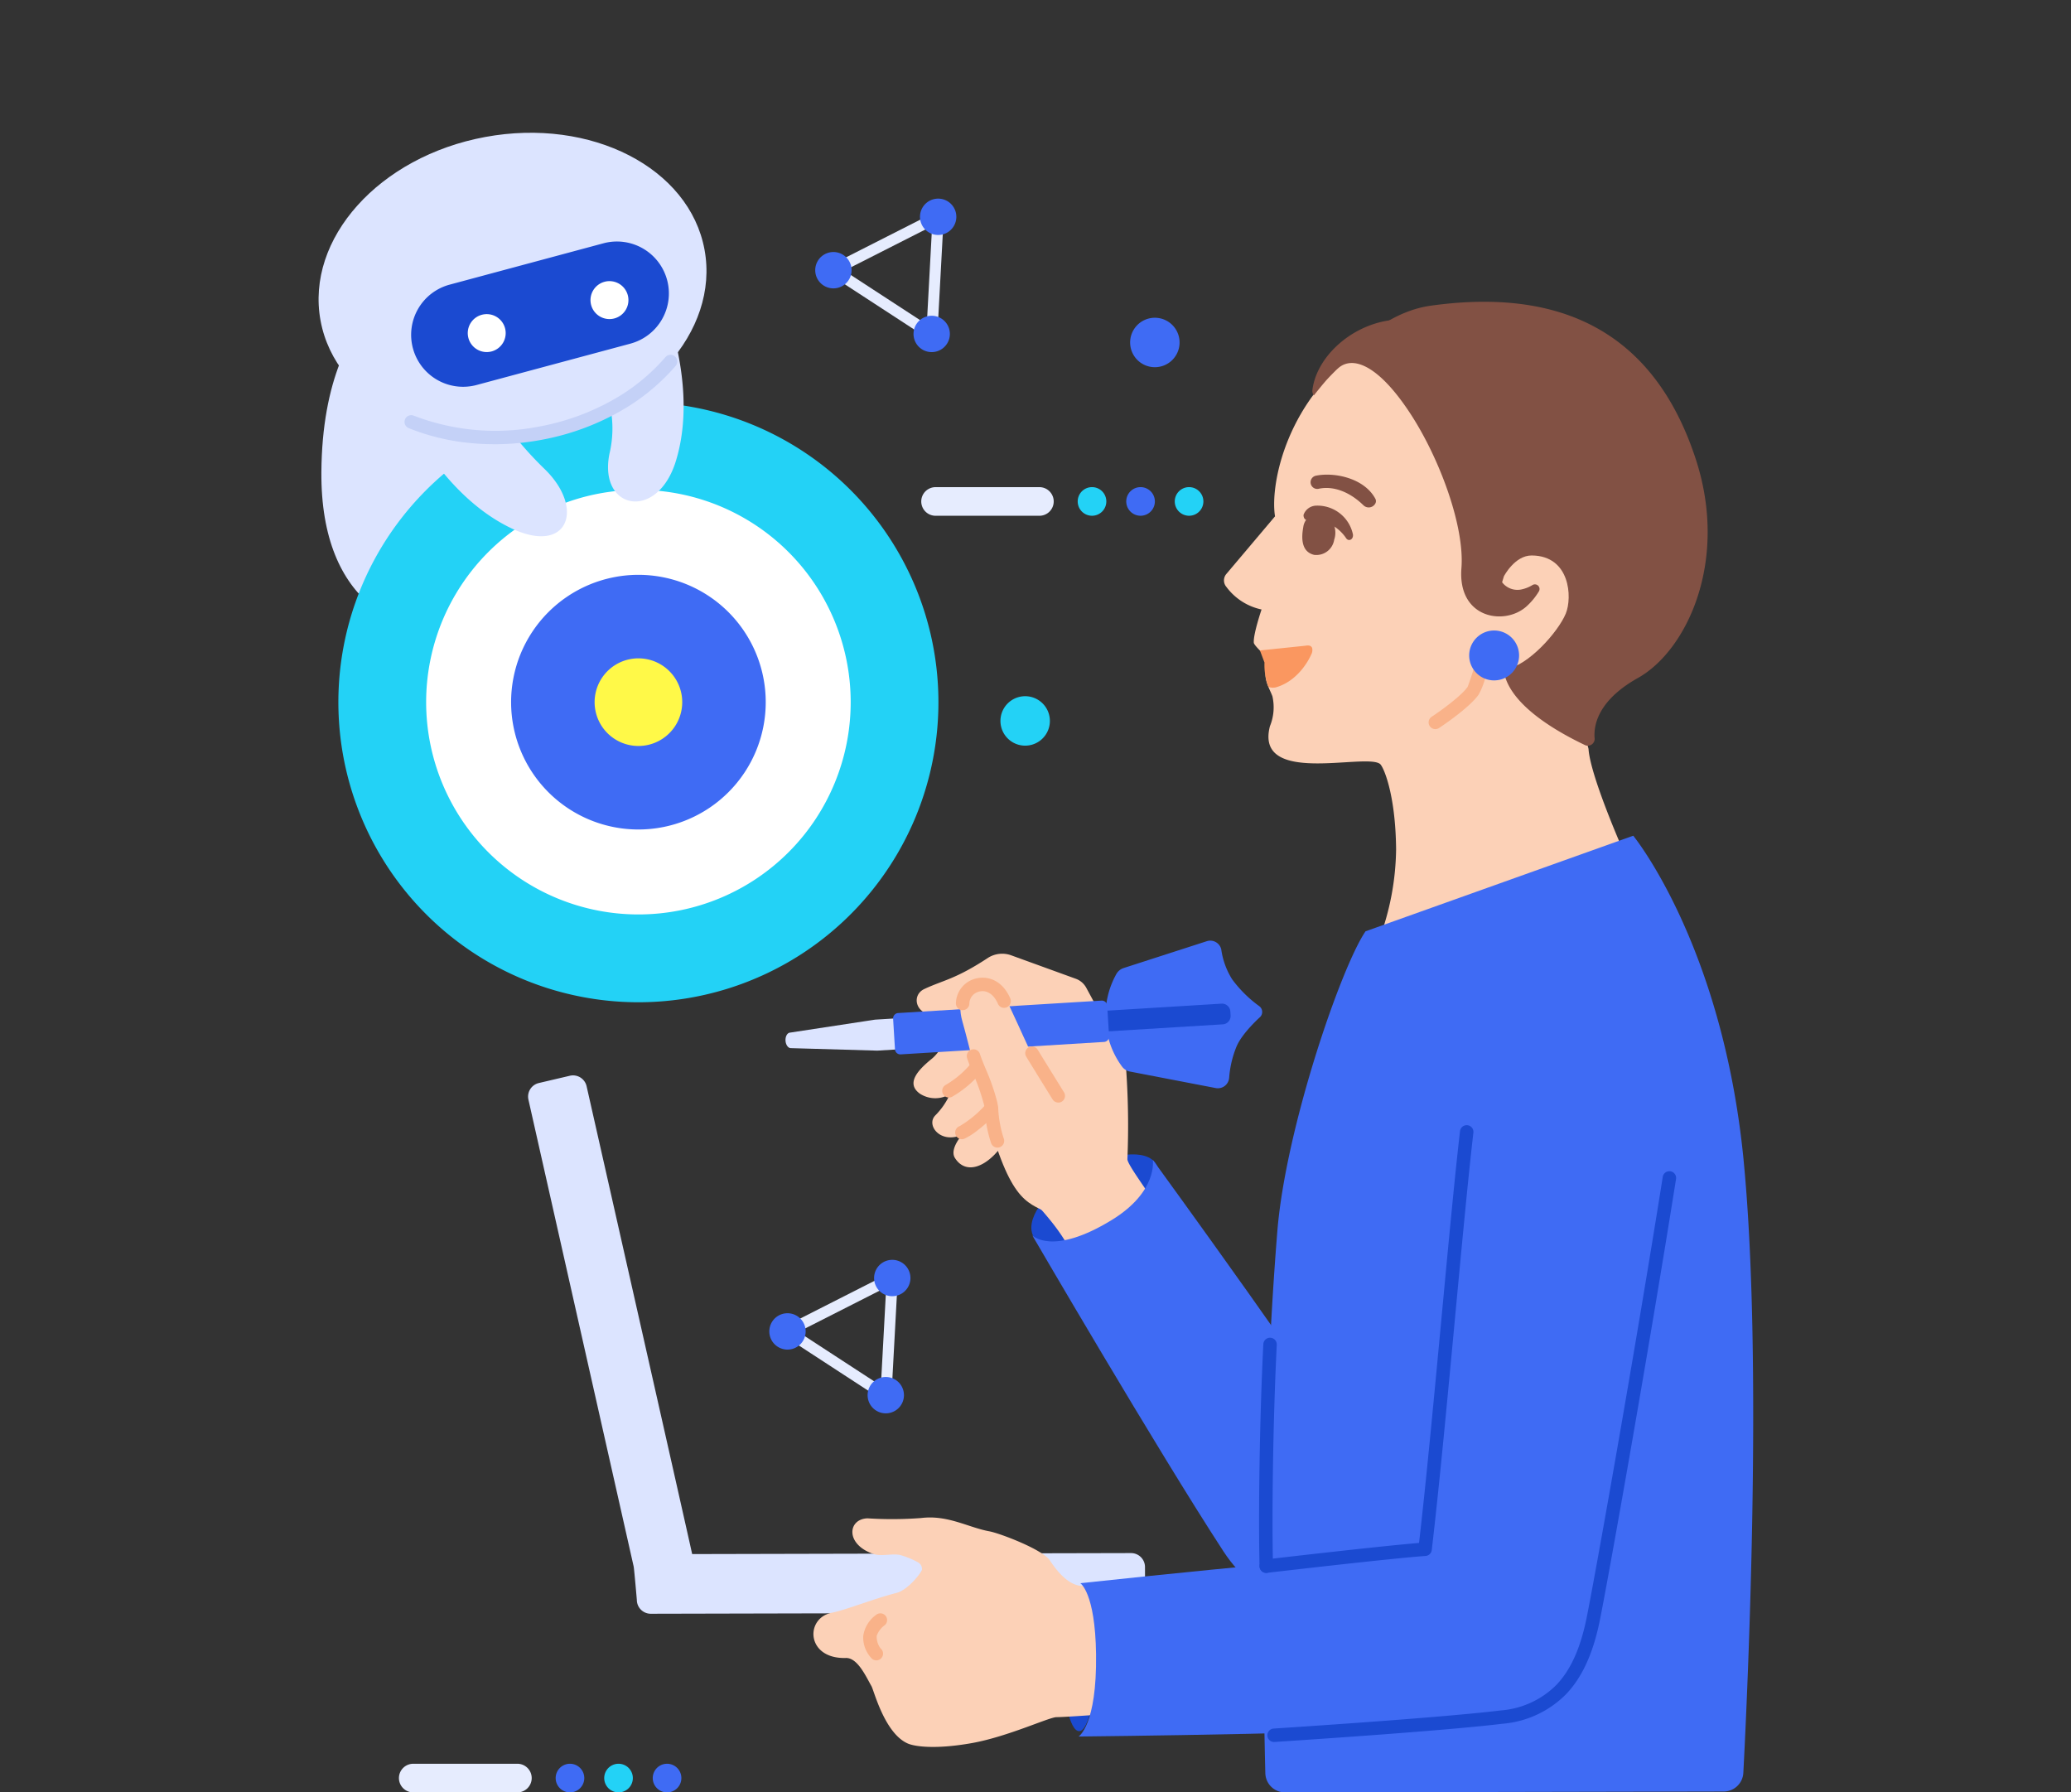 <svg xmlns="http://www.w3.org/2000/svg" xmlns:xlink="http://www.w3.org/1999/xlink" width="312" height="270" viewBox="0 0 312 270">
  <rect x="0" y="0" width="312" height="270" fill="#333333" stroke="none"/>
  <defs>
    <clipPath id="clip-path">
      <rect id="Rectangle_17732" data-name="Rectangle 17732" width="312" height="270" transform="translate(353.9 3181)" fill="none" stroke="#707070" stroke-width="1"/>
    </clipPath>
    <clipPath id="clip-path-2">
      <rect id="Rectangle_17722" data-name="Rectangle 17722" width="216.139" height="250" transform="translate(0 0)" fill="none"/>
    </clipPath>
  </defs>
  <g id="Mask_Group_5" data-name="Mask Group 5" transform="translate(-353.9 -3181)" clip-path="url(#clip-path)">
    <g id="Group_17679" data-name="Group 17679" transform="translate(401.891 3200.996)">
      <g id="Group_17678" data-name="Group 17678" transform="translate(0 0.004)" clip-path="url(#clip-path-2)">
        <path id="Path_81602" data-name="Path 81602" d="M999.149,170.994a.836.836,0,0,1-.456-.135l-14.861-9.684a.835.835,0,0,1,.078-1.444l15.817-8.028a.835.835,0,0,1,1.212.79l-.956,17.712a.835.835,0,0,1-.834.79m-13.194-10.429,12.438,8.105.8-14.824Z" transform="translate(-906.76 -139.789)" fill="#e6ecfe"/>
        <path id="Path_81603" data-name="Path 81603" d="M1164.469,132.68a2.738,2.738,0,1,0-2.586-2.881,2.738,2.738,0,0,0,2.586,2.881" transform="translate(-1071.271 -117.288)" fill="#3f6bf4"/>
        <path id="Path_81604" data-name="Path 81604" d="M962.083,235.825a2.738,2.738,0,1,0-2.586-2.881,2.738,2.738,0,0,0,2.586,2.881" transform="translate(-884.668 -212.389)" fill="#3f6bf4"/>
        <path id="Path_81605" data-name="Path 81605" d="M1151.959,358.949a2.738,2.738,0,1,0-2.586-2.882,2.738,2.738,0,0,0,2.586,2.882" transform="translate(-1059.737 -325.912)" fill="#3f6bf4"/>
        <path id="Path_81606" data-name="Path 81606" d="M1567.946,361.979a3.724,3.724,0,1,1,4.583,2.6,3.724,3.724,0,0,1-4.583-2.6" transform="translate(-1445.546 -329.4)" fill="#3f6bf4"/>
        <path id="Path_81607" data-name="Path 81607" d="M1317.4,1093.019a3.724,3.724,0,1,1,4.583,2.6,3.724,3.724,0,0,1-4.583-2.6" transform="translate(-1214.538 -1003.431)" fill="#23d2f6"/>
        <path id="Path_81608" data-name="Path 81608" d="M551.857,3152.674a2.156,2.156,0,1,0,2.156-2.156,2.156,2.156,0,0,0-2.156,2.156" transform="translate(-508.821 -2904.83)" fill="#23d2f6"/>
        <path id="Path_81609" data-name="Path 81609" d="M645.609,3152.674a2.156,2.156,0,1,0,2.156-2.156,2.156,2.156,0,0,0-2.156,2.156" transform="translate(-595.262 -2904.83)" fill="#3f6bf4"/>
        <path id="Path_81610" data-name="Path 81610" d="M458.1,3152.674a2.156,2.156,0,1,0,2.156-2.156,2.156,2.156,0,0,0-2.156,2.156" transform="translate(-422.379 -2904.83)" fill="#3f6bf4"/>
        <path id="Path_81611" data-name="Path 81611" d="M157.445,3154.83h15.643a2.156,2.156,0,1,0,0-4.311H157.445a2.156,2.156,0,0,0-2.155,2.156h0a2.156,2.156,0,0,0,2.155,2.156" transform="translate(-143.18 -2904.83)" fill="#e6ecfe"/>
        <path id="Path_81612" data-name="Path 81612" d="M1560.3,686.7a2.156,2.156,0,1,0,2.156-2.156,2.156,2.156,0,0,0-2.156,2.156" transform="translate(-1438.62 -631.165)" fill="#3f6bf4"/>
        <path id="Path_81613" data-name="Path 81613" d="M1654.05,686.7a2.156,2.156,0,1,0,2.156-2.156,2.156,2.156,0,0,0-2.156,2.156" transform="translate(-1525.061 -631.165)" fill="#23d2f6"/>
        <path id="Path_81614" data-name="Path 81614" d="M1466.546,686.7a2.156,2.156,0,1,0,2.156-2.156,2.156,2.156,0,0,0-2.156,2.156" transform="translate(-1352.179 -631.165)" fill="#23d2f6"/>
        <path id="Path_81615" data-name="Path 81615" d="M1165.887,688.86h15.643a2.156,2.156,0,1,0,0-4.311h-15.643a2.156,2.156,0,0,0,0,4.311" transform="translate(-1072.98 -631.166)" fill="#e6ecfe"/>
        <path id="Path_81616" data-name="Path 81616" d="M910.466,2220.907a.833.833,0,0,1-.456-.135l-14.861-9.684a.835.835,0,0,1,.078-1.444l15.817-8.028a.835.835,0,0,1,1.212.79l-.956,17.712a.835.835,0,0,1-.834.79m-13.194-10.429,12.438,8.105.8-14.824Z" transform="translate(-824.993 -2029.842)" fill="#e6ecfe"/>
        <path id="Path_81617" data-name="Path 81617" d="M1075.786,2182.593a2.738,2.738,0,1,0-2.586-2.882,2.737,2.737,0,0,0,2.586,2.882" transform="translate(-989.504 -2007.341)" fill="#3f6bf4"/>
        <path id="Path_81618" data-name="Path 81618" d="M873.4,2285.738a2.738,2.738,0,1,0-2.586-2.881,2.738,2.738,0,0,0,2.586,2.881" transform="translate(-802.902 -2102.443)" fill="#3f6bf4"/>
        <path id="Path_81619" data-name="Path 81619" d="M1063.276,2408.862a2.738,2.738,0,1,0-2.586-2.881,2.738,2.738,0,0,0,2.586,2.881" transform="translate(-977.97 -2215.964)" fill="#3f6bf4"/>
        <path id="Path_81620" data-name="Path 81620" d="M40.3,287.088c-8.584-13.018-9.825-30.5-9.825-30.5l-7.582.147s-17.27,3.286-17.472,30.951c-.293,40.075,50.252,22.715,34.878-.6" transform="translate(-4.995 -236.58)" fill="#dce4ff"/>
        <path id="Path_81621" data-name="Path 81621" d="M127.775,556.443a45.2,45.2,0,1,1-53.267-35.324,45.2,45.2,0,0,1,53.267,35.324" transform="translate(-35.29 -479.643)" fill="#23d2f6"/>
        <path id="Path_81622" data-name="Path 81622" d="M271.106,715.352a31.979,31.979,0,1,1-37.691-24.995,31.979,31.979,0,0,1,37.691,24.995" transform="translate(-191.575 -635.928)" fill="#fff"/>
        <path id="Path_81623" data-name="Path 81623" d="M409.923,869.254a19.18,19.18,0,1,1-22.605-14.991,19.18,19.18,0,0,1,22.605,14.991" transform="translate(-342.937 -787.289)" fill="#3f6bf4"/>
        <path id="Path_81624" data-name="Path 81624" d="M546.349,1020.507a6.6,6.6,0,1,1-7.779-5.159,6.6,6.6,0,0,1,7.779,5.159" transform="translate(-491.692 -936.045)" fill="#fff948"/>
        <path id="Path_81625" data-name="Path 81625" d="M528.54,300.244a16.293,16.293,0,0,1,2.612,13.27c-1.731,8.47,7.213,10.3,10.018,1.072,2.889-9.5-.253-20.311-3.021-26.966Z" transform="translate(-487.322 -265.191)" fill="#dce4ff"/>
        <path id="Path_81626" data-name="Path 81626" d="M151.982,484.9a53.7,53.7,0,0,0,9.25,11.807c6.04,5.982,3.325,12.9-5.213,8.778-9.575-4.626-15.5-15.46-18.2-21.811Z" transform="translate(-127.072 -445.952)" fill="#dce4ff"/>
        <path id="Path_81627" data-name="Path 81627" d="M58.146,17.609c2.278,12.324-8.826,24.707-24.8,27.66S2.573,40.624.3,28.3,9.122,3.594,25.1.641,55.869,5.286,58.146,17.609" transform="translate(0 -0.005)" fill="#dce4ff"/>
        <path id="Path_81628" data-name="Path 81628" d="M179.875,442.043q-1.723,0-3.425-.158a33.354,33.354,0,0,1-9.438-2.254,1.014,1.014,0,1,1,.761-1.879,34.161,34.161,0,0,0,18.792,1.644,35.738,35.738,0,0,0,10.956-3.9,29.54,29.54,0,0,0,8.153-6.587,1.014,1.014,0,0,1,1.543,1.315,31.56,31.56,0,0,1-8.708,7.042,37.757,37.757,0,0,1-11.576,4.128,38.846,38.846,0,0,1-7.058.654" transform="translate(-153.403 -395.128)" fill="#c4d1f7"/>
        <path id="Path_81629" data-name="Path 81629" d="M212.344,225.421,189.2,231.642a7.826,7.826,0,1,1-4.064-15.115l23.141-6.221a7.826,7.826,0,0,1,9.589,5.526h0a7.826,7.826,0,0,1-5.526,9.589" transform="translate(-165.357 -193.657)" fill="#1b4ad1"/>
        <path id="Path_81630" data-name="Path 81630" d="M293.831,293.652a2.857,2.857,0,1,1-3.5-2.018,2.857,2.857,0,0,1,3.5,2.018m14.992-6.99a2.858,2.858,0,1,0,3.5,2.018,2.858,2.858,0,0,0-3.5-2.018" transform="translate(-265.737 -264.216)" fill="#fff"/>
        <path id="Path_81631" data-name="Path 81631" d="M1441.636,2803.935c0,6.355-1.143,11.507-2.552,11.507s-2.552-5.152-2.552-11.507,1.143-11.507,2.552-11.507,2.552,5.152,2.552,11.507" transform="translate(-1324.505 -2574.665)" fill="#1b4ad1"/>
        <path id="Path_81632" data-name="Path 81632" d="M1395.766,1974.884c1.473,2.486-1.469,6.952-6.57,9.974s-10.432,3.458-11.9.972,1.49-6.733,6.592-9.756,10.411-3.677,11.884-1.19" transform="translate(-1269.536 -1819.466)" fill="#1b4ad1"/>
        <path id="Path_81633" data-name="Path 81633" d="M1153.377,1595.088a6.659,6.659,0,0,0,1.521-.381l.115,1.338s-.8,3.895-2.919,5.619-3.946,3.72-1.8,5.262a4.248,4.248,0,0,0,4.534.061,10.853,10.853,0,0,1-2.179,3.182c-1.515,1.465.748,4.434,4.044,2.924,0,0-1.981,2.15-1.118,3.522,1.264,2.011,3.578,1.877,5.911-.452l.731-.786c2.687,6.8,8.648,9.511,11.7,17.239l11.933-8.933c-1.431-2.344-4.309-6.125-4.293-6.9a122.379,122.379,0,0,0-.245-14.322c-.244-.922-4.444-8.706-5.951-11.484a2.933,2.933,0,0,0-1.579-1.36l-9.738-3.535a3.989,3.989,0,0,0-3.462.368c-4.959,3.269-6.8,3.379-9.636,4.719-2.093.988-1.285,4.36,2.436,3.92" transform="translate(-1059.703 -1462.179)" fill="#fcd1b7"/>
        <path id="Path_81634" data-name="Path 81634" d="M1205.813,1797.293a1.014,1.014,0,0,1-.473-1.911,14.5,14.5,0,0,0,3.876-3.317,1.014,1.014,0,1,1,1.589,1.259,16.454,16.454,0,0,1-4.52,3.852,1.01,1.01,0,0,1-.471.117" transform="translate(-1110.844 -1651.959)" fill="#f9b289"/>
        <path id="Path_81635" data-name="Path 81635" d="M1538.959,1581.483a15.322,15.322,0,0,1,1.074-4.666c.805-2.062,3.585-4.537,3.585-4.537a1.087,1.087,0,0,0-.1-1.631,18.615,18.615,0,0,1-4.111-4.066,11.444,11.444,0,0,1-1.634-4.5,1.7,1.7,0,0,0-2.171-1.236l-12.529,4.044a1.951,1.951,0,0,0-1.093.883,12.849,12.849,0,0,0-1.615,7.107,12.7,12.7,0,0,0,2.469,6.867,1.955,1.955,0,0,0,1.189.74l12.932,2.487a1.7,1.7,0,0,0,2-1.491" transform="translate(-1401.779 -1439.07)" fill="#3f6bf4"/>
        <path id="Path_81636" data-name="Path 81636" d="M932.667,1704.57a1.344,1.344,0,0,0,1.259-1.423l-.121-1.988a1.344,1.344,0,0,0-1.423-1.259l-16.778,1.026h0l-.068,0v.006L902.7,1702.89c-.4.061-.677.6-.64,1.209s.378,1.11.783,1.122l12.977.374v.006Z" transform="translate(-831.711 -1567.333)" fill="#dce4ff"/>
        <path id="Path_81637" data-name="Path 81637" d="M1429.887,1683.965l-.037-.6a1.257,1.257,0,0,0-1.332-1.178l-26.714,1.634.19,3.114,26.714-1.634a1.257,1.257,0,0,0,1.178-1.332" transform="translate(-1292.486 -1550.998)" fill="#1b4ad1"/>
        <path id="Path_81638" data-name="Path 81638" d="M1110.21,1683.677l-.282-4.608a.811.811,0,0,1,.76-.859l30.635-1.874a.811.811,0,0,1,.859.76l.282,4.608a.811.811,0,0,1-.76.859l-30.635,1.874a.811.811,0,0,1-.859-.76" transform="translate(-1023.37 -1545.608)" fill="#3f6bf4"/>
        <path id="Path_81639" data-name="Path 81639" d="M1245.338,1668.8c-.266-.784-.537-1.652-.816-2.614-1.845-6.361-3.344-12.824-4.364-16.425-1.671-5.9,4.5-7.789,7.081-2.288,1.97,4.193,2.72,6.022,3.4,7.29,1.165,2.183,1.188,2.163,6.262,9.347l-2.115,15.9c-3.338-3.151-5.956-.911-9.444-11.214" transform="translate(-1143.185 -1515.979)" fill="#fcd1b7"/>
        <path id="Path_81640" data-name="Path 81640" d="M1370.024,1773.128a1.013,1.013,0,0,1-.862-.48c-3.952-6.375-4-6.483-4.035-6.554a1.014,1.014,0,0,1,1.814-.9c.183.316,2.451,3.981,3.945,6.391a1.014,1.014,0,0,1-.861,1.548m-3.081-7.933c.008.015.016.031.023.047,0-.008-.011-.025-.023-.047" transform="translate(-1258.581 -1627.04)" fill="#f9b289"/>
        <path id="Path_81641" data-name="Path 81641" d="M1232.3,1636.934a1.014,1.014,0,0,1-1.014-1.005,3.931,3.931,0,0,1,3.173-3.8c1.635-.348,3.81.264,5.011,3.023a1.014,1.014,0,1,1-1.859.81c-.607-1.393-1.627-2.084-2.731-1.849a1.907,1.907,0,0,0-1.567,1.8,1.014,1.014,0,0,1-1.005,1.022h-.009" transform="translate(-1135.268 -1504.764)" fill="#f9b289"/>
        <path id="Path_81642" data-name="Path 81642" d="M1257.021,1785.609a1.015,1.015,0,0,1-.966-.707,19.322,19.322,0,0,1-.923-4.731,6.98,6.98,0,0,0-.108-.916,30.516,30.516,0,0,0-1.645-4.723c-.348-.841-.677-1.635-.917-2.374a1.014,1.014,0,1,1,1.928-.626c.215.662.529,1.421.862,2.224a32.159,32.159,0,0,1,1.746,5.036,8.3,8.3,0,0,1,.155,1.215,17.266,17.266,0,0,0,.835,4.281,1.015,1.015,0,0,1-.967,1.321" transform="translate(-1154.744 -1632.735)" fill="#f9b289"/>
        <path id="Path_81643" data-name="Path 81643" d="M1378.794,1995.345s18.757,32.2,28.8,47.6c10.726,16.45,30.554,2.75,22.353-11.53-5.755-10.021-32.994-47.442-32.994-47.442s.818,4.778-6.209,9.075c-8.959,5.478-11.948,2.3-11.948,2.3" transform="translate(-1271.271 -1829.256)" fill="#3f6bf4"/>
        <path id="Path_81644" data-name="Path 81644" d="M1230.853,1877.213a1.014,1.014,0,0,1-.342-1.968,16.349,16.349,0,0,0,4-3.335,1.014,1.014,0,1,1,1.541,1.318,19.017,19.017,0,0,1-2.8,2.618,10.171,10.171,0,0,1-2.067,1.311,1.008,1.008,0,0,1-.332.056m-.332-1.972,0,0,0,0" transform="translate(-1133.932 -1725.605)" fill="#f9b289"/>
        <path id="Path_81645" data-name="Path 81645" d="M1804.038,474.373c.017-.364-9.71-32.869-20.089-50.719a20.5,20.5,0,0,0-13.714-9.849c-11.54,7.531-14.228,20.534-13.43,25.509l-7.366,8.72a1.5,1.5,0,0,0,.051,1.923,8.873,8.873,0,0,0,5.287,3.388s-1.282,3.771-1.166,5.013c.047.5,2.528,2.684,2.528,2.684-1.615,2.091-.281,3.888.273,5.374a7.5,7.5,0,0,1-.376,4.513c-2.32,9.01,14.309,4.02,16.568,5.67.461.281,2.362,4.346,2.442,12.867a39.966,39.966,0,0,1-2.528,13.513l38.828-8.7c-1.738-3.577-7.029-15.7-7.308-19.907" transform="translate(-1612.712 -381.533)" fill="#fcd1b7"/>
        <path id="Path_81646" data-name="Path 81646" d="M1820.973,996.711c3.654-1.016,5.276-4.747,5.344-4.912a1.4,1.4,0,0,0,.156-1.044c-.239-.507-.817-.344-1.161-.309l-6.7.695.685,1.818a9.363,9.363,0,0,0,.592,3.676,1.946,1.946,0,0,0,1.083.074" transform="translate(-1676.791 -913.16)" fill="#fa9760"/>
        <path id="Path_81647" data-name="Path 81647" d="M1909.2,724.928c.343.52,1.075.257,1.036-.516a5.456,5.456,0,0,0-5.533-4.388,2.064,2.064,0,0,0-1.922,1.4c-.013.442.231.8.6.769a6.227,6.227,0,0,1,5.816,2.732" transform="translate(-1754.394 -663.855)" fill="#825144"/>
        <path id="Path_81648" data-name="Path 81648" d="M1902.206,741.909c-1.861-.446-1.969-2.353-1.639-4.172a2.351,2.351,0,0,1,1.669-1.971,2.577,2.577,0,0,1,2.239.485,3.351,3.351,0,0,1,.752,3.377,2.72,2.72,0,0,1-3.021,2.281" transform="translate(-1752.219 -678.325)" fill="#825144"/>
        <path id="Path_81649" data-name="Path 81649" d="M1926.054,664.667a.745.745,0,0,0-.028-.661c-1.682-3.118-6.172-4.025-8.9-3.477a1.007,1.007,0,1,0,.434,1.962c2.176-.435,4.615.483,6.691,2.519a1.136,1.136,0,0,0,1.805-.343" transform="translate(-1766.82 -608.88)" fill="#825144"/>
        <path id="Path_81650" data-name="Path 81650" d="M1897.91,1406.684c-3.192-32.4-16.62-48.809-16.62-48.809l-2.1.748-35.527,12.686-2.706.966c-3.667,5.352-12.033,29.665-13.286,45.173-2.752,34.046-2.078,71.155-1.81,81.639a2.971,2.971,0,0,0,2.976,2.9l66.076-.135a2.971,2.971,0,0,0,2.961-2.815c.646-12.335,2.98-62.411.031-92.349" transform="translate(-1683.228 -1251.983)" fill="#3f6bf4"/>
        <path id="Path_81651" data-name="Path 81651" d="M2145.477,1004.529a1.014,1.014,0,0,1-.557-1.861c1.159-.76,4.385-3.047,5.419-4.5a35.992,35.992,0,0,0,1.532-5.182,1.014,1.014,0,0,1,2.02.174,30.972,30.972,0,0,1-.743,3.022A11.157,11.157,0,0,1,2152,999.33c-1.459,2.061-5.787,4.913-5.97,5.033a1.01,1.01,0,0,1-.555.166" transform="translate(-1977.23 -914.696)" fill="#f9b289"/>
        <path id="Path_81652" data-name="Path 81652" d="M1996.441,332.647c1.881-1.168,5.719-4.818,11.254-5.587,16.7-2.321,32.858,1.645,39.89,23.07,5.05,15.388-1.349,28.907-8.7,33.014-5.541,3.1-6.7,6.618-6.531,9a1.035,1.035,0,0,1-1.541,1.061c-4.131-1.983-12.709-6.668-12.194-12.57.677-7.755-2.423-16.779-2.423-16.779a22.391,22.391,0,0,0-3.7-19.172c-7.465-9.874-16.564-7.781-16.737-10.756a1.422,1.422,0,0,1,.683-1.28" transform="translate(-1840.12 -301.015)" fill="#825144"/>
        <path id="Path_81653" data-name="Path 81653" d="M2248.921,819.648s1.627-3.156,4.2-3.135c5.789.046,6.122,6.326,5.122,8.751-1.134,2.75-5.661,7.863-9.005,8.362-2.332.348-4.267-1.128-3.674-3.024Z" transform="translate(-2070.345 -752.838)" fill="#fcd1b7"/>
        <path id="Path_81654" data-name="Path 81654" d="M1923.647,367.933c2.232-2.03,6.159-.447,10.9,6.8,4.435,6.782,8.194,17.015,7.7,23.287-.6,7.59,6.508,8.73,9.809,5.758a9.989,9.989,0,0,0,1.861-2.258.7.7,0,0,0-.962-.958,5.278,5.278,0,0,1-1.738.68,2.913,2.913,0,0,1-3.257-1.838c-1.844-4.861,6.228-13.221.734-26.146-8.95-21.055-27.817-11.751-28.908-1.98a1.209,1.209,0,0,0,.219.731s1.412-1.778,2-2.418c.619-.674,1.561-1.614,1.645-1.659" transform="translate(-1770.071 -332.436)" fill="#825144"/>
        <path id="Path_81655" data-name="Path 81655" d="M2222.883,964.6a3.758,3.758,0,1,0,4.32-3.1,3.758,3.758,0,0,0-4.32,3.1" transform="translate(-2049.488 -886.472)" fill="#3f6bf4"/>
        <path id="Path_81656" data-name="Path 81656" d="M497.713,1894.912a2.1,2.1,0,0,0-2.1-2.1l-66.121.15c0-.156-15.9-70.47-15.9-70.47a2.1,2.1,0,0,0-2.51-1.587L406.414,1822a2.1,2.1,0,0,0-1.587,2.51l15.851,70.312c.08.354.48,5.03.48,5.03a2.1,2.1,0,0,0,2.1,2.1l72.369-.166a2.1,2.1,0,0,0,2.1-2.1Z" transform="translate(-373.209 -1678.86)" fill="#dce4ff"/>
        <path id="Path_81657" data-name="Path 81657" d="M997.723,2684.917c-.643.072-2.87,1.077-6.021-3.711-1.09-1.656-7.6-4.113-9.119-4.387-3.142-.566-6.261-2.508-10.289-2a58.585,58.585,0,0,1-8.064.046c-3.011.092-3.38,3.972.957,5.388,1.188.387,2.977-.174,4.122.18a13.619,13.619,0,0,1,2.516,1.048,1.176,1.176,0,0,1,.609,1.083c-.017.393-2.064,3.078-3.832,3.532-3.381.867-7.7,2.588-9.745,2.988-4.071.794-3.9,6.989,2.11,6.816,1.758-.051,3.023,2.778,3.864,4.259.374.659,1.968,7.064,5.436,8.612,1.153.515,4.391.892,9.662-.047,5.44-.969,11.668-3.911,12.774-3.911s5.67-.33,5.67-.33,8-1.53,7.744-9.817-8.4-9.744-8.4-9.744" transform="translate(-881.527 -2466.146)" fill="#fcd1b7"/>
        <path id="Path_81658" data-name="Path 81658" d="M1054.194,2867.194a1.008,1.008,0,0,1-.639-.227,4.565,4.565,0,0,1-1.333-3.439,4.761,4.761,0,0,1,2.017-3.245,1.014,1.014,0,1,1,1.086,1.712,3.368,3.368,0,0,0-1.075,1.515,2.918,2.918,0,0,0,.585,1.884,1.014,1.014,0,0,1-.64,1.8" transform="translate(-970.165 -2637.082)" fill="#f9b289"/>
        <path id="Path_81659" data-name="Path 81659" d="M1526.634,1684.644c-1.167,8.5-5.937,48.67-8.317,68.8-7.2.5-19.267,1.38-49.827,4.631,0,0,2.25,1.393,2.374,10.686.144,10.737-2.635,12.411-2.635,12.411s46.707-.45,63.886-1.892c2.919-.245,11.806-1.513,14.632-16.658,4.01-21.487,10.124-60.4,11.443-71.678,2.9-24.81-28.455-28.894-31.557-6.3" transform="translate(-1353.732 -1539.586)" fill="#3f6bf4"/>
        <path id="Path_81660" data-name="Path 81660" d="M1833.993,2091.344a1.014,1.014,0,0,1-.065-2.026c5.932-.385,25.928-1.721,34.215-2.73a13.269,13.269,0,0,0,8.392-3.86c2.113-2.219,3.586-5.456,4.5-9.9,1.161-5.608,7.255-39.82,11.518-66.664a1.014,1.014,0,0,1,2,.318c-4.267,26.87-10.371,61.136-11.534,66.756-1,4.823-2.641,8.382-5.022,10.884a15.21,15.21,0,0,1-9.616,4.474c-8.34,1.015-28.384,2.354-34.329,2.741l-.067,0" transform="translate(-1690.038 -1848.932)" fill="#1b4ad1"/>
        <path id="Path_81661" data-name="Path 81661" d="M1818.854,1984.22a1.014,1.014,0,0,1-.116-2.021c.726-.085,17.054-1.992,23.131-2.488,1.063-9.142,2.257-21.874,3.414-34.2,1.028-10.961,2-21.314,2.763-27.855a1.014,1.014,0,0,1,2.014.235c-.761,6.519-1.731,16.861-2.758,27.81-1.193,12.714-2.427,25.861-3.516,35.077a1.014,1.014,0,0,1-.937.892c-5.179.359-23.689,2.521-23.875,2.543a.979.979,0,0,1-.119.007" transform="translate(-1676.08 -1767.284)" fill="#1b4ad1"/>
        <path id="Path_81662" data-name="Path 81662" d="M1818.01,2363.285a1.014,1.014,0,0,1-1.013-.988c-.184-7.218-.022-21.7.568-33.448a1.014,1.014,0,1,1,2.025.1c-.587,11.7-.749,26.115-.566,33.295a1.014,1.014,0,0,1-.987,1.039h-.026" transform="translate(-1675.234 -2146.349)" fill="#1b4ad1"/>
      </g>
    </g>
  </g>
</svg>
